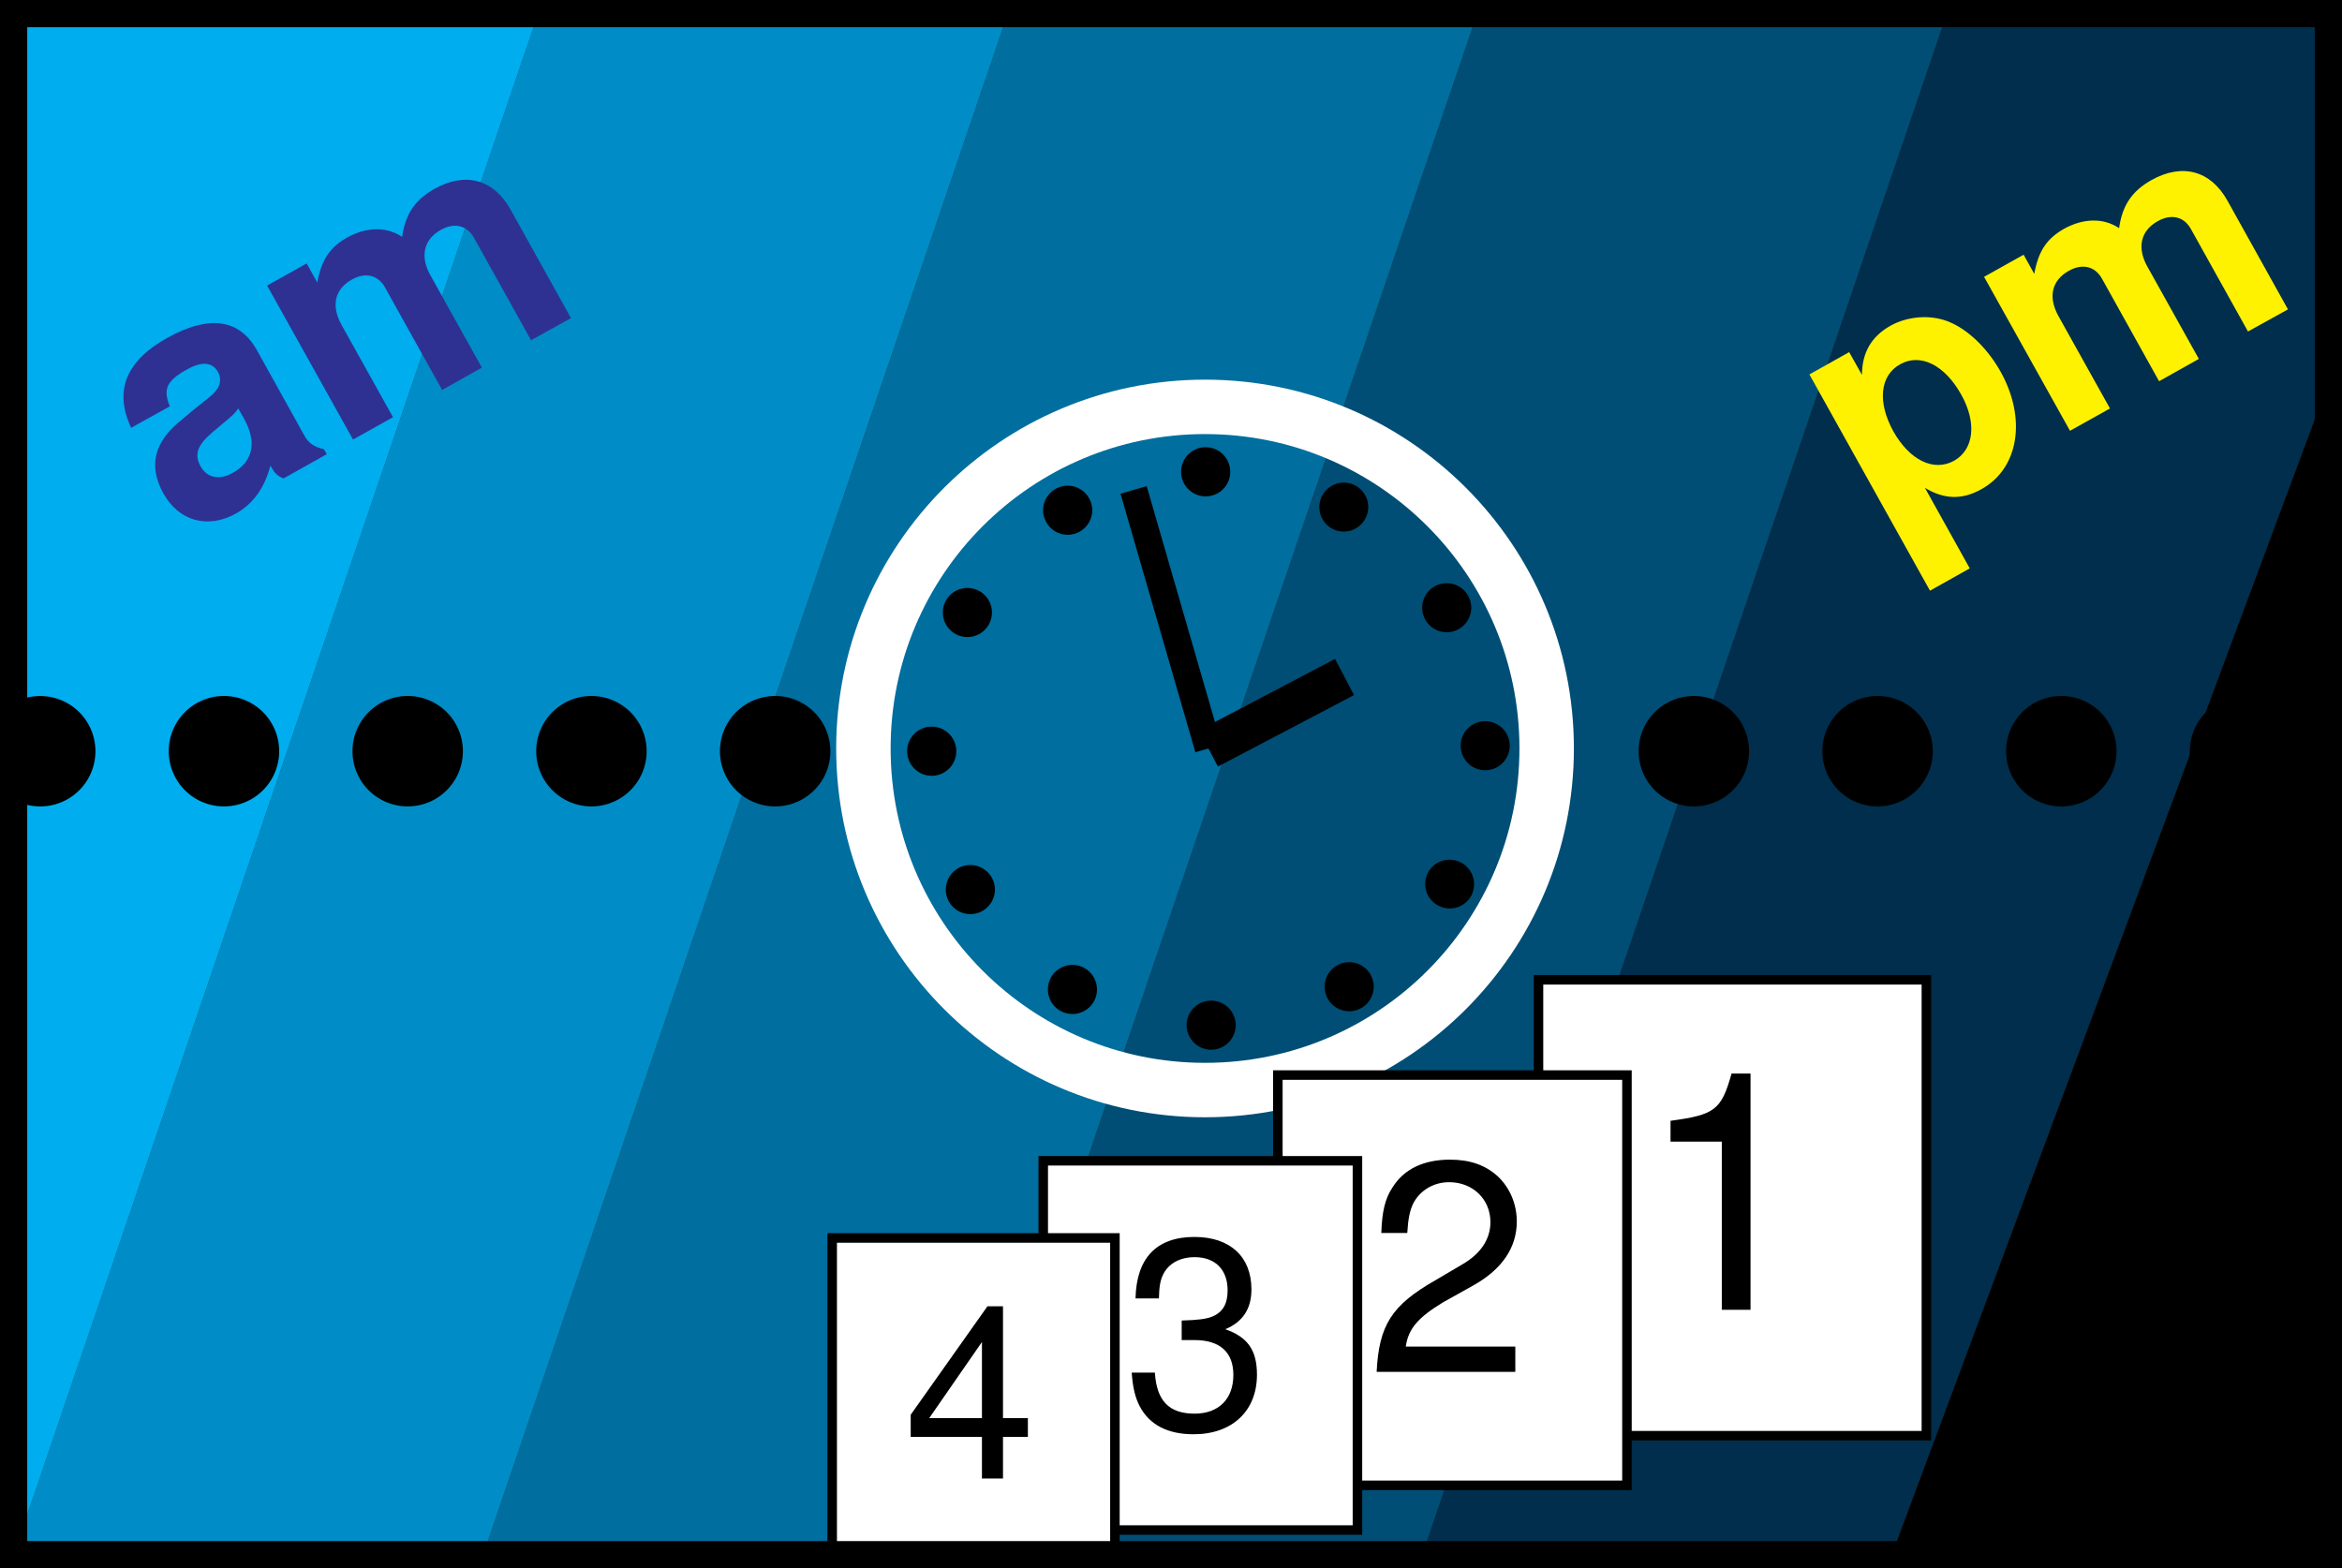 <svg xmlns="http://www.w3.org/2000/svg" xmlns:xlink="http://www.w3.org/1999/xlink" width="172.078" height="115.246"><rect width="100%" height="100%" fill="#333333" stroke="none"/><defs><path id="a" d="M10.766-6.484c-.75-.188-1.125-.438-1.438-1l-3.5-6.297c-1.297-2.297-3.516-2.594-6.578-.89-3.047 1.702-3.922 3.89-2.656 6.608L-.562-9.64c-.516-1.25-.235-1.875 1.218-2.687 1.11-.625 1.89-.594 2.328.172.204.375.188.797-.015 1.172-.297.421-.297.421-1.61 1.453l-1.046.875c-2.047 1.625-2.47 3.39-1.344 5.422 1.14 2.03 3.25 2.625 5.328 1.468 1.25-.703 2.094-1.859 2.531-3.515.328.578.5.75.969.937l3.172-1.781Zm-5.86-2.22c.938 1.688.657 3.126-.843 3.954-.985.563-1.891.36-2.36-.469-.484-.875-.25-1.547.828-2.484l.875-.734c.703-.579.797-.688 1.063-1.047zm0 0"/><path id="b" d="M-5.063-12.016 1.25-.703l2.938-1.64L.405-9.126c-.781-1.406-.5-2.625.75-3.328 1-.563 1.922-.344 2.438.562l4.203 7.547 2.922-1.64-3.781-6.782c-.782-1.39-.5-2.64.765-3.343.984-.547 1.906-.344 2.422.562L14.328-8l2.938-1.625-4.453-8c-1.235-2.203-3.313-2.766-5.579-1.5-1.437.813-2.14 1.86-2.375 3.531-1.14-.765-2.609-.734-4.015.031-1.297.735-1.906 1.626-2.219 3.329l-.781-1.407zm0 0"/><path id="c" d="m-2.172-13.625-2.922 1.64 8.86 15.891 2.921-1.64-3.296-5.922c1.421.875 2.765.89 4.171.094 2.735-1.532 3.313-5.188 1.391-8.626-.89-1.593-2.219-2.937-3.562-3.562-1.344-.656-3.157-.578-4.532.188-1.406.796-2.078 1.968-2.093 3.609zm3.75.89c1.484-.828 3.266.047 4.484 2.235C7.22-8.437 7-6.469 5.532-5.64c-1.5.827-3.266-.048-4.454-2.157-1.187-2.14-1-4.11.5-4.937zm0 0"/><path id="d" d="M5.719-3.063V0h1.547v-3.063h1.828v-1.374H7.266v-8.22H6.125l-5.64 7.97v1.625zm0-1.374H1.844l3.875-5.594zm0 0"/><path id="e" d="M4.297-6.469h.937c1.86 0 2.86.875 2.86 2.563 0 1.765-1.078 2.844-2.844 2.844-1.89 0-2.797-.954-2.922-3.016H.625c.078 1.125.266 1.86.594 2.484C1.937-.234 3.28.453 5.172.453c2.844 0 4.656-1.719 4.656-4.375 0-1.797-.672-2.765-2.328-3.344 1.281-.53 1.922-1.5 1.922-2.921 0-2.407-1.563-3.86-4.188-3.86C2.454-14.047.97-12.5.906-9.53h1.719c.016-.844.094-1.328.313-1.766.39-.797 1.234-1.265 2.312-1.265 1.516 0 2.422.921 2.422 2.437 0 .984-.344 1.594-1.11 1.922-.453.187-1.078.265-2.265.297zm0 0"/><path id="f" d="M10.922-1.875H2.875C3.063-3.172 3.75-4 5.641-5.141l2.156-1.203c2.14-1.187 3.234-2.797 3.234-4.718 0-1.297-.515-2.5-1.422-3.344-.906-.813-2.03-1.203-3.484-1.203-1.938 0-3.375.687-4.219 2.03-.547.813-.781 1.782-.828 3.36h1.906c.063-1.047.188-1.672.454-2.203.5-.937 1.484-1.531 2.624-1.531 1.735 0 3.032 1.25 3.032 2.937 0 1.25-.719 2.329-2.078 3.11L5.03-6.734C1.828-4.906.906-3.438.734-.016h10.188zm0 0"/><path id="g" d="M6.219-12.36V0h2.11v-17.36H6.936c-.75 2.672-1.218 3.032-4.484 3.47v1.53zm0 0"/></defs><path fill="#006e9e" d="M70 114.246 108.54 1h-34.5L35.5 114.246H70"/><path fill="#008dc7" d="M35.5 114.246 74.04 1h-34.5L1 114.246h34.5"/><path fill="#004e75" d="M104.5 114.246 143.04 1h-34.5L70 114.246h34.5"/><path fill="#002e4c" d="M143.04 1 104.5 114.246H139l32.063-86.078L171.038 1h-28"/><path fill="#00adef" d="M1 114.246 39.54 1H1Zm0 0"/><path d="M171.063 28.168 139 114.246h32.078zm0 0"/><path fill="none" stroke="#000" stroke-width="2" d="m83.29 36 5.5 19"/><path fill="none" stroke="#000" stroke-width="3" d="m88.79 55 10-5.25"/><path d="M88.586 32.863a1.805 1.805 0 1 0 .001 3.611 1.805 1.805 0 0 0-.001-3.61m-11.039 3.07a1.797 1.797 0 0 0-.66 2.46 1.8 1.8 0 0 0 2.46.66 1.798 1.798 0 0 0 .66-2.46 1.798 1.798 0 0 0-2.46-.66m-8.031 8.176a1.803 1.803 0 1 0 3.126 1.8 1.803 1.803 0 0 0-3.126-1.8m-2.864 11.093c0 .996.809 1.805 1.805 1.805a1.805 1.805 0 0 0 0-3.61c-.996 0-1.805.809-1.805 1.805m3.067 11.039a1.803 1.803 0 1 0 3.124-1.8 1.803 1.803 0 0 0-3.124 1.8m8.176 8.031a1.81 1.81 0 0 0 2.464-.66 1.806 1.806 0 0 0-.66-2.465 1.806 1.806 0 0 0-2.465.66 1.81 1.81 0 0 0 .66 2.465m11.098 2.864a1.802 1.802 0 1 0-.003-3.605 1.802 1.802 0 0 0 .003 3.605m11.039-3.067a1.806 1.806 0 0 0 .66-2.465 1.802 1.802 0 1 0-3.12 1.805 1.8 1.8 0 0 0 2.46.66m8.028-8.175a1.803 1.803 0 1 0-3.121-1.806 1.803 1.803 0 0 0 3.12 1.806m2.868-11.098c0-.992-.809-1.8-1.805-1.8a1.802 1.802 0 1 0 1.805 1.8m-3.066-11.039a1.806 1.806 0 0 0-2.465-.66 1.802 1.802 0 1 0 1.804 3.12 1.804 1.804 0 0 0 .66-2.46M99.68 35.73a1.802 1.802 0 1 0-1.8 3.121 1.802 1.802 0 0 0 1.8-3.12M.688 58.566a4.056 4.056 0 1 0-.004-6.723l.004 6.723m11.71-3.363a4.057 4.057 0 1 0 8.114-.004 4.057 4.057 0 0 0-8.114.004m13.5 0a4.057 4.057 0 1 0 8.114-.004 4.057 4.057 0 0 0-8.114.004m13.5 0a4.057 4.057 0 1 0 8.114-.004 4.057 4.057 0 0 0-8.114.004m13.5 0a4.057 4.057 0 1 0 8.114-.004 4.057 4.057 0 0 0-8.114.004m67.5 0a4.057 4.057 0 1 0 8.114-.004 4.057 4.057 0 0 0-8.114.004m13.5 0a4.057 4.057 0 1 0 8.114-.004 4.057 4.057 0 0 0-8.114.004m13.5 0a4.057 4.057 0 1 0 8.114-.004 4.057 4.057 0 0 0-8.114.004m13.5 0a4.057 4.057 0 1 0 8.114-.004 4.057 4.057 0 0 0-8.114.004"/><path fill="none" stroke="#fff" stroke-width="4" d="M88.54 29.898c-13.864 0-25.102 11.239-25.102 25.102s11.238 25.102 25.101 25.102S113.641 68.863 113.641 55s-11.239-25.102-25.102-25.102zm0 0"/><g fill="#2e3192" transform="translate(-170.46 -324)"><use xlink:href="#a" width="100%" height="100%" x="183.5" y="363.5"/><use xlink:href="#b" width="100%" height="100%" x="195.149" y="357.001"/></g><g fill="#fff200" transform="translate(-170.46 -324)"><use xlink:href="#c" width="100%" height="100%" x="308.5" y="363.5"/><use xlink:href="#b" width="100%" height="100%" x="321.302" y="356.359"/></g><path fill="#fff" d="M141.54 105.5V72h-28.5v33.5h28.5"/><path fill="none" stroke="#000" stroke-width=".7" d="M141.54 105.5V72h-28.5v33.5zm0 0"/><path fill="#fff" d="M119.54 109.148V79H93.89v30.148h25.65"/><path fill="none" stroke="#000" stroke-width=".7" d="M119.54 109.148V79H93.89v30.148zm0 0"/><path fill="#fff" d="M99.738 112.434V85.3H76.652v27.133h23.086"/><path fill="none" stroke="#000" stroke-width=".7" d="M99.738 112.434V85.3H76.652v27.133zm0 0"/><path fill="#fff" d="M81.918 114.375V90.969H61.145v23.281l20.773.125"/><path fill="none" stroke="#000" stroke-width=".7" d="M81.918 114.375V90.969H61.145v23.281Zm0 0"/><path fill="none" stroke="#000" stroke-width="2" d="M171.078 114.246V1H1v113.246zm0 0"/><use xlink:href="#d" width="100%" height="100%" x="236.889" y="432.648" transform="translate(-170.46 -324)"/><use xlink:href="#e" width="100%" height="100%" x="252.987" y="428.943" transform="translate(-170.46 -324)"/><use xlink:href="#f" width="100%" height="100%" x="270.875" y="424.825" transform="translate(-170.46 -324)"/><use xlink:href="#g" width="100%" height="100%" x="290.75" y="420.25" transform="translate(-170.46 -324)"/></svg>
